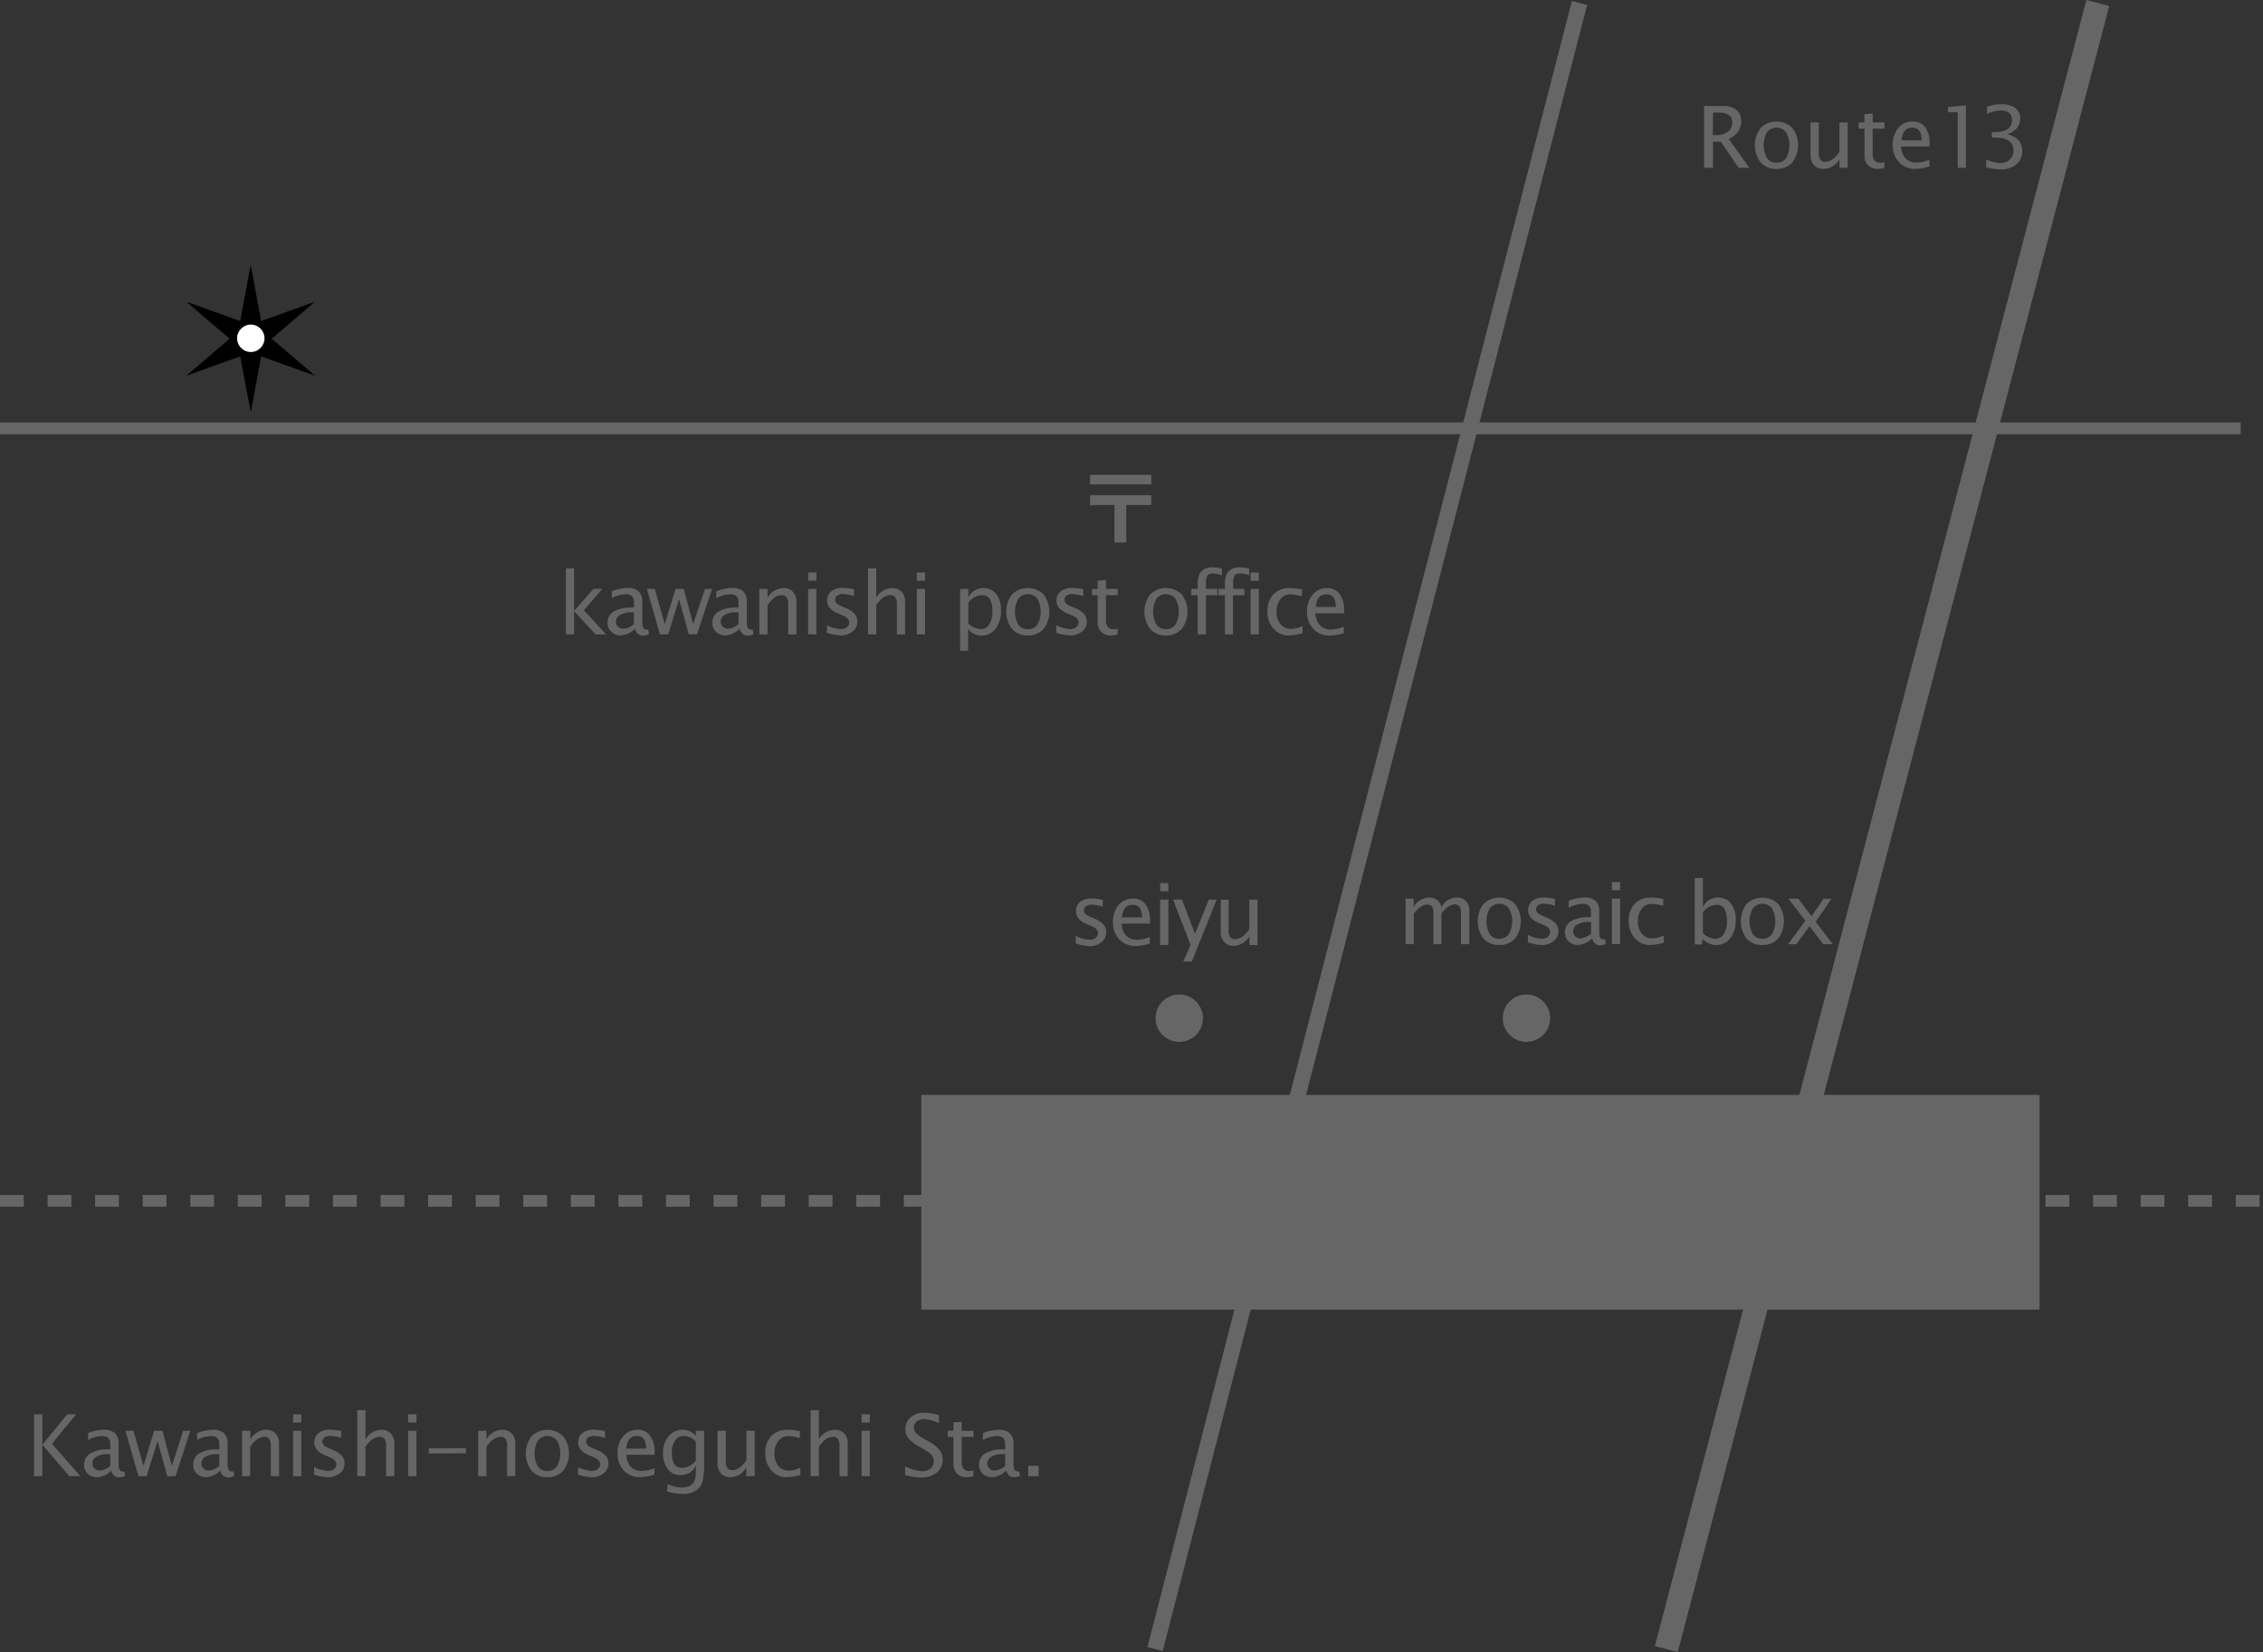 <svg id="レイヤー_1" data-name="レイヤー 1" xmlns="http://www.w3.org/2000/svg" viewBox="0 0 574.67 419.52"><rect x="0" y="0" width="574.67" height="419.52" fill="#333333" stroke="none"/><defs><style>.cls-1,.cls-2,.cls-3,.cls-4{fill:none;stroke:#666;stroke-miterlimit:10;}.cls-1{stroke-width:6px;}.cls-2{stroke-width:4px;}.cls-3,.cls-4{stroke-width:3px;}.cls-4{stroke-dasharray:6.04 6.04;}.cls-5{fill:#666;}.cls-6{fill:#fff;}</style></defs><line class="cls-1" x1="532.72" y1="0.76" x2="423.15" y2="418.76"/><line class="cls-2" x1="401.1" y1="0.76" x2="293.32" y2="418.76"/><line class="cls-3" y1="108.78" x2="569" y2="108.78"/><line class="cls-4" y1="304.94" x2="574.67" y2="304.94"/><rect class="cls-5" x="233.96" y="278.03" width="283.98" height="54.53"/><circle class="cls-5" cx="299.46" cy="258.56" r="6.02"/><circle class="cls-5" cx="387.63" cy="258.56" r="6.02"/><path d="M121,199.76l2.66-14.3,2.65,14.3,13.68-4.9-11,9.39,11,9.39-13.68-4.9L123.69,223,121,208.74l-13.68,4.9,11-9.39-11-9.39Z" transform="translate(-60 -118.24)"/><circle class="cls-6" cx="63.69" cy="85.91" r="3.48"/><path class="cls-5" d="M336.8,238.82h15.56v2.41H336.8Zm0,7.7V244h15.56v2.49H346V256h-3v-9.55Z" transform="translate(-60 -118.24)"/><path class="cls-5" d="M203.7,279.33V262.57h2.09V273.4l4.89-5.6h2.25l-4.67,5.39,5.64,6.14h-2.68l-5.43-5.91v5.91Z" transform="translate(-60 -118.24)"/><path class="cls-5" d="M221.27,277.87a5.52,5.52,0,0,1-3.62,1.73,3.29,3.29,0,0,1-2.38-.9,3,3,0,0,1-1-2.27,3.24,3.24,0,0,1,1.59-2.9,8.52,8.52,0,0,1,4.56-1H221v-1.39c0-1.34-.7-2-2.09-2a7.62,7.62,0,0,0-3.55,1v-1.73a10.79,10.79,0,0,1,4-.86,4,4,0,0,1,2.84.88,3.61,3.61,0,0,1,.91,2.7v5.22c0,1.2.37,1.79,1.1,1.79h.41l.15,1.16a3.74,3.74,0,0,1-1.58.34A2,2,0,0,1,221.27,277.87Zm-.31-1.14v-3h-.67a5.3,5.3,0,0,0-2.81.65,1.92,1.92,0,0,0-1.06,1.71,1.71,1.71,0,0,0,.53,1.28,1.78,1.78,0,0,0,1.29.52,4.35,4.35,0,0,0,2.76-1.16Z" transform="translate(-60 -118.24)"/><path class="cls-5" d="M227.58,279.33l-3.3-11.53h2l2.52,8.93,2.74-8.93h2.09l2.39,8.91,3-8.91h1.8L237,279.33h-2.1l-2.45-8.93-2.76,8.93Z" transform="translate(-60 -118.24)"/><path class="cls-5" d="M247.85,277.87a5.52,5.52,0,0,1-3.62,1.73,3.29,3.29,0,0,1-2.38-.9,3,3,0,0,1-.94-2.27,3.25,3.25,0,0,1,1.58-2.9,8.52,8.52,0,0,1,4.56-1h.49v-1.39c0-1.34-.7-2-2.09-2a7.62,7.62,0,0,0-3.55,1v-1.73a10.79,10.79,0,0,1,4-.86,4,4,0,0,1,2.84.88,3.6,3.6,0,0,1,.91,2.7v5.22c0,1.2.37,1.79,1.1,1.79h.41l.15,1.16a3.7,3.7,0,0,1-1.57.34A2,2,0,0,1,247.85,277.87Zm-.31-1.14v-3h-.67a5.3,5.3,0,0,0-2.81.65,1.92,1.92,0,0,0-1.06,1.71,1.71,1.71,0,0,0,.53,1.28,1.78,1.78,0,0,0,1.29.52,4.38,4.38,0,0,0,2.72-1.16Z" transform="translate(-60 -118.24)"/><path class="cls-5" d="M252.82,279.33V267.8h2.09V270a4.84,4.84,0,0,1,4.06-2.42,3.14,3.14,0,0,1,2.39.95,3.57,3.57,0,0,1,.89,2.55v8.28h-2.09v-7.6a3.33,3.33,0,0,0-.38-1.83,1.45,1.45,0,0,0-1.25-.55q-1.92,0-3.62,2.52v7.46Z" transform="translate(-60 -118.24)"/><path class="cls-5" d="M265.22,265.71v-2.09h2.1v2.09Zm0,13.62V267.8h2.1v11.53Z" transform="translate(-60 -118.24)"/><path class="cls-5" d="M270,278.93V277a8.24,8.24,0,0,0,3.56,1,2.33,2.33,0,0,0,1.5-.49,1.49,1.49,0,0,0,.59-1.22c0-.72-.55-1.31-1.66-1.78l-1.22-.52c-1.81-.75-2.71-1.82-2.71-3.23a2.88,2.88,0,0,1,1.07-2.37,4.48,4.48,0,0,1,2.92-.87,13.78,13.78,0,0,1,2.39.27l.43.08v1.74a10.19,10.19,0,0,0-2.79-.52,2.36,2.36,0,0,0-1.46.4,1.25,1.25,0,0,0-.54,1.07q0,.94,1.53,1.59l1,.42A6.69,6.69,0,0,1,277,274.1a2.89,2.89,0,0,1,.72,2,3.07,3.07,0,0,1-1.2,2.49,4.72,4.72,0,0,1-3.07,1A11.47,11.47,0,0,1,270,278.93Z" transform="translate(-60 -118.24)"/><path class="cls-5" d="M280.42,279.33V262.57h2.09V270a4.83,4.83,0,0,1,4.05-2.42,3.17,3.17,0,0,1,2.4.95,3.6,3.6,0,0,1,.88,2.55v8.28h-2.09v-7.6a3.33,3.33,0,0,0-.38-1.83,1.42,1.42,0,0,0-1.24-.55q-1.92,0-3.62,2.52v7.46Z" transform="translate(-60 -118.24)"/><path class="cls-5" d="M292.82,265.71v-2.09h2.09v2.09Zm0,13.62V267.8h2.09v11.53Z" transform="translate(-60 -118.24)"/><path class="cls-5" d="M303.81,283.52V267.8h2.09V270a4.15,4.15,0,0,1,3.85-2.42A4,4,0,0,1,313,269.1a6.6,6.6,0,0,1,1.19,4.15,7.4,7.4,0,0,1-1.35,4.62,4.43,4.43,0,0,1-7,.13v5.49Zm2.09-6.94A4.74,4.74,0,0,0,309,278a2.5,2.5,0,0,0,2.23-1.21,6.14,6.14,0,0,0,.78-3.38q0-4.05-2.67-4.05a4.67,4.67,0,0,0-3.42,1.89Z" transform="translate(-60 -118.24)"/><path class="cls-5" d="M321,279.6a5.15,5.15,0,0,1-4-1.63,7.29,7.29,0,0,1,0-8.8,5.81,5.81,0,0,1,8,0,7.29,7.29,0,0,1,0,8.8A5.15,5.15,0,0,1,321,279.6Zm0-1.57a2.85,2.85,0,0,0,2.42-1.17,6.71,6.71,0,0,0,0-6.58,3.09,3.09,0,0,0-4.34-.49,3.24,3.24,0,0,0-.49.49,6.81,6.81,0,0,0,0,6.58A2.82,2.82,0,0,0,321,278Z" transform="translate(-60 -118.24)"/><path class="cls-5" d="M328.24,278.93V277a8.28,8.28,0,0,0,3.57,1,2.33,2.33,0,0,0,1.5-.49,1.52,1.52,0,0,0,.59-1.22c0-.72-.55-1.31-1.66-1.78L331,274c-1.8-.75-2.7-1.82-2.7-3.23a2.9,2.9,0,0,1,1.06-2.37,4.53,4.53,0,0,1,2.93-.87,13.78,13.78,0,0,1,2.39.27l.43.08v1.74a10.19,10.19,0,0,0-2.79-.52,2.36,2.36,0,0,0-1.46.4,1.26,1.26,0,0,0-.55,1.07q0,.94,1.53,1.59l1,.42a6.69,6.69,0,0,1,2.42,1.53,2.88,2.88,0,0,1,.71,2,3.07,3.07,0,0,1-1.2,2.49,4.69,4.69,0,0,1-3.06,1A11.79,11.79,0,0,1,328.24,278.93Z" transform="translate(-60 -118.24)"/><path class="cls-5" d="M343.8,279.33a6,6,0,0,1-1.68.27,3.3,3.3,0,0,1-2.48-.92,3.5,3.5,0,0,1-.89-2.53v-6.77h-1.44V267.8h1.44v-2.09l2.09-.2v2.29h3v1.58h-3v6.39c0,1.5.65,2.26,2,2.26a4.82,4.82,0,0,0,1-.14Z" transform="translate(-60 -118.24)"/><path class="cls-5" d="M356.08,279.6a5.12,5.12,0,0,1-4-1.63,7.29,7.29,0,0,1,0-8.8,5.79,5.79,0,0,1,8,0,7.29,7.29,0,0,1,0,8.8A5.15,5.15,0,0,1,356.08,279.6Zm0-1.57a2.85,2.85,0,0,0,2.42-1.17,6.81,6.81,0,0,0,0-6.58,3.09,3.09,0,0,0-4.83,0,6.81,6.81,0,0,0,0,6.58,2.82,2.82,0,0,0,2.41,1.14Z" transform="translate(-60 -118.24)"/><path class="cls-5" d="M364.16,279.33v-9.95h-1.64V267.8h1.64v-1.38q0-4.11,3.76-4.11a9.07,9.07,0,0,1,2.38.35v1.66a8.31,8.31,0,0,0-2.26-.44,1.68,1.68,0,0,0-1.41.49,3.16,3.16,0,0,0-.38,1.83v1.6h2.89v1.58h-2.89v9.95Z" transform="translate(-60 -118.24)"/><path class="cls-5" d="M371.06,279.33v-9.95h-1.63V267.8h1.63v-1.38c0-2.74,1.26-4.11,3.76-4.11a9.21,9.21,0,0,1,2.39.35v1.66a8.38,8.38,0,0,0-2.27-.44,1.68,1.68,0,0,0-1.41.49,3.16,3.16,0,0,0-.38,1.83v1.6H376v1.58h-2.89v9.95Z" transform="translate(-60 -118.24)"/><path class="cls-5" d="M377.58,265.71v-2.09h2.09v2.09Zm0,13.62V267.8h2.09v11.53Z" transform="translate(-60 -118.24)"/><path class="cls-5" d="M390.78,279a12.69,12.69,0,0,1-3.51.62,5,5,0,0,1-3.87-1.73,6.3,6.3,0,0,1-1.54-4.37,6.07,6.07,0,0,1,1.52-4.38,5.68,5.68,0,0,1,4.25-1.57,13.76,13.76,0,0,1,3,.37v1.75a10.83,10.83,0,0,0-2.88-.52,3.08,3.08,0,0,0-2.58,1.21,5,5,0,0,0-1,3.21,4.76,4.76,0,0,0,1,3.14,3.26,3.26,0,0,0,2.61,1.2,6.87,6.87,0,0,0,3-.73Z" transform="translate(-60 -118.24)"/><path class="cls-5" d="M401.27,279a12.62,12.62,0,0,1-3.6.64,5.51,5.51,0,0,1-4.16-1.69,6.11,6.11,0,0,1-1.6-4.39,6.36,6.36,0,0,1,1.42-4.29,4.53,4.53,0,0,1,3.62-1.68,3.83,3.83,0,0,1,3.23,1.49,6.89,6.89,0,0,1,1.14,4.23V274H394c.31,2.73,1.64,4.09,4,4.1a9.36,9.36,0,0,0,3.21-.72Zm-7.13-6.62h5.08c0-2.15-.8-3.22-2.4-3.22s-2.5,1-2.68,3.18Z" transform="translate(-60 -118.24)"/><path class="cls-5" d="M333.17,357.8v-1.92a8.24,8.24,0,0,0,3.56,1,2.26,2.26,0,0,0,1.5-.49,1.5,1.5,0,0,0,.6-1.22c0-.71-.56-1.3-1.67-1.77l-1.22-.52c-1.81-.75-2.71-1.83-2.71-3.24a2.9,2.9,0,0,1,1.07-2.37,4.49,4.49,0,0,1,2.92-.86,12.85,12.85,0,0,1,2.39.26l.44.09v1.74a10.26,10.26,0,0,0-2.8-.52,2.49,2.49,0,0,0-1.46.39,1.27,1.27,0,0,0-.54,1.07q0,.94,1.53,1.59l1,.43A6.89,6.89,0,0,1,340.2,353a2.92,2.92,0,0,1,.71,2,3.09,3.09,0,0,1-1.2,2.5,4.72,4.72,0,0,1-3.07,1A11.08,11.08,0,0,1,333.17,357.8Z" transform="translate(-60 -118.24)"/><path class="cls-5" d="M352,357.84a13,13,0,0,1-3.6.63,5.48,5.48,0,0,1-4.16-1.69,6.1,6.1,0,0,1-1.61-4.38,6.45,6.45,0,0,1,1.42-4.3,4.53,4.53,0,0,1,3.63-1.67,3.8,3.8,0,0,1,3.23,1.49,6.89,6.89,0,0,1,1.14,4.23v.63h-7.27q.45,4.1,4,4.1a9.59,9.59,0,0,0,3.21-.71Zm-7.14-6.63H350q0-3.21-2.4-3.21c-1.6,0-2.51,1.07-2.7,3.21Z" transform="translate(-60 -118.24)"/><path class="cls-5" d="M354.61,344.59V342.5h2.09v2.09Zm0,13.62V346.68h2.09v11.53Z" transform="translate(-60 -118.24)"/><path class="cls-5" d="M360.47,362.4l1.87-4.2-4.45-11.52h2.26l3.3,8.68,3.52-8.68h2l-6.3,15.72Z" transform="translate(-60 -118.24)"/><path class="cls-5" d="M377.28,358.21V356a4.8,4.8,0,0,1-4,2.43,3.12,3.12,0,0,1-2.4-1A3.6,3.6,0,0,1,370,355v-8.28h2v7.6a3.35,3.35,0,0,0,.38,1.84,1.4,1.4,0,0,0,1.26.55q1.91,0,3.6-2.52v-7.47h2.1v11.53Z" transform="translate(-60 -118.24)"/><path class="cls-5" d="M416.94,358V346.42H419v2.17a4.51,4.51,0,0,1,3.92-2.43,3.16,3.16,0,0,1,3.15,2.43,4.42,4.42,0,0,1,3.86-2.43,3.09,3.09,0,0,1,2.36.9,3.55,3.55,0,0,1,.84,2.51V358H431v-8.1c0-1.31-.52-2-1.56-2s-2.22.76-3.41,2.3V358H424v-8.06c0-1.33-.53-2-1.59-2s-2.18.77-3.38,2.31V358Z" transform="translate(-60 -118.24)"/><path class="cls-5" d="M440.73,358.21a5.15,5.15,0,0,1-4-1.62,7.31,7.31,0,0,1,0-8.81,5.81,5.81,0,0,1,8,0,7.31,7.31,0,0,1,0,8.81A5.15,5.15,0,0,1,440.73,358.21Zm0-1.57a2.85,2.85,0,0,0,2.42-1.17,6.69,6.69,0,0,0,0-6.57,3.09,3.09,0,0,0-4.34-.49,3.24,3.24,0,0,0-.49.49,6.79,6.79,0,0,0,0,6.57,2.8,2.8,0,0,0,2.4,1.17Z" transform="translate(-60 -118.24)"/><path class="cls-5" d="M448,357.54v-1.92a8.28,8.28,0,0,0,3.57,1,2.28,2.28,0,0,0,1.5-.49,1.49,1.49,0,0,0,.59-1.22c0-.71-.55-1.3-1.66-1.77l-1.23-.52q-2.7-1.12-2.7-3.24a2.9,2.9,0,0,1,1.06-2.37,4.53,4.53,0,0,1,2.93-.87,13.78,13.78,0,0,1,2.39.27l.43.09v1.74a10.19,10.19,0,0,0-2.79-.52,2.42,2.42,0,0,0-1.46.39,1.26,1.26,0,0,0-.55,1.07q0,.94,1.53,1.59l1,.43a6.8,6.8,0,0,1,2.42,1.52,2.88,2.88,0,0,1,.71,2,3.09,3.09,0,0,1-1.2,2.5,4.69,4.69,0,0,1-3.06,1A11.5,11.5,0,0,1,448,357.54Z" transform="translate(-60 -118.24)"/><path class="cls-5" d="M464.35,356.48a5.45,5.45,0,0,1-3.62,1.73,3.33,3.33,0,0,1-2.38-.89,3,3,0,0,1-.94-2.27,3.25,3.25,0,0,1,1.58-2.9,8.52,8.52,0,0,1,4.56-1H464v-1.39c0-1.34-.7-2-2.09-2a7.77,7.77,0,0,0-3.55,1V347a10.79,10.79,0,0,1,4-.86,4,4,0,0,1,2.84.88,3.6,3.6,0,0,1,.91,2.7V355q0,1.8,1.11,1.8h.4l.15,1.15a3.55,3.55,0,0,1-1.57.34A2,2,0,0,1,464.35,356.48Zm-.31-1.13v-3h-.67a5.39,5.39,0,0,0-2.81.65,1.93,1.93,0,0,0-1.06,1.72A1.7,1.7,0,0,0,460,356a1.78,1.78,0,0,0,1.29.52,4.37,4.37,0,0,0,2.71-1.17Z" transform="translate(-60 -118.24)"/><path class="cls-5" d="M469.32,344.33v-2.09h2.09v2.09Zm0,13.62V346.42h2.09V358Z" transform="translate(-60 -118.24)"/><path class="cls-5" d="M482.52,357.6a12.25,12.25,0,0,1-3.5.61,5,5,0,0,1-3.88-1.73,6.33,6.33,0,0,1-1.53-4.36,6,6,0,0,1,1.52-4.38,5.63,5.63,0,0,1,4.25-1.58,13.77,13.77,0,0,1,3,.38v1.75a10.45,10.45,0,0,0-2.88-.52,3.14,3.14,0,0,0-2.57,1.2,5,5,0,0,0-1,3.21,4.77,4.77,0,0,0,1,3.15,3.25,3.25,0,0,0,2.61,1.19,6.83,6.83,0,0,0,2.94-.73Z" transform="translate(-60 -118.24)"/><path class="cls-5" d="M490.36,358.07V341.19h2.09v7.4a4.12,4.12,0,0,1,3.85-2.43,4,4,0,0,1,3.28,1.52,6.6,6.6,0,0,1,1.19,4.15,7.43,7.43,0,0,1-1.35,4.63,4.5,4.5,0,0,1-7,.18l-.26,1.43Zm2.09-2.87a4.74,4.74,0,0,0,3.08,1.44,2.52,2.52,0,0,0,2.23-1.2,6.17,6.17,0,0,0,.78-3.39q0-4.05-2.67-4.05a4.63,4.63,0,0,0-3.42,1.9Z" transform="translate(-60 -118.24)"/><path class="cls-5" d="M507.54,358.21a5.15,5.15,0,0,1-4-1.62,7.31,7.31,0,0,1,0-8.81,5.81,5.81,0,0,1,8,0,7.31,7.31,0,0,1,0,8.81A5.15,5.15,0,0,1,507.54,358.21Zm0-1.57a2.85,2.85,0,0,0,2.42-1.17,6.69,6.69,0,0,0,0-6.57,3.09,3.09,0,0,0-4.34-.49,3.24,3.24,0,0,0-.49.49,6.79,6.79,0,0,0,0,6.57,2.8,2.8,0,0,0,2.4,1.17Z" transform="translate(-60 -118.24)"/><path class="cls-5" d="M514.06,358l4.39-5.95-4.26-5.58h2.48l3.36,4.44,3.05-4.44h2l-4,5.85,4.33,5.68H523l-3.48-4.57L516.16,358Z" transform="translate(-60 -118.24)"/><path class="cls-5" d="M492.74,160.86V145.15h4.75a5.3,5.3,0,0,1,3.47,1,3.56,3.56,0,0,1,1.2,2.9,4.38,4.38,0,0,1-.83,2.66,5.39,5.39,0,0,1-2.34,1.8l5.24,7.35H501.5l-4.5-6.64h-2v6.64Zm2.21-8.31h.72a5,5,0,0,0,3.14-.84,2.93,2.93,0,0,0,1.07-2.45c0-1.63-1.17-2.44-3.53-2.44H495Z" transform="translate(-60 -118.24)"/><path class="cls-5" d="M511.13,161.13a5.12,5.12,0,0,1-4-1.63,7.23,7.23,0,0,1,0-8.8,5.79,5.79,0,0,1,8,0,7.29,7.29,0,0,1,0,8.8A5.15,5.15,0,0,1,511.13,161.13Zm0-1.57a2.82,2.82,0,0,0,2.41-1.17,6.71,6.71,0,0,0,0-6.58,3.08,3.08,0,0,0-4.33-.49,2.84,2.84,0,0,0-.49.49,6.71,6.71,0,0,0,0,6.58A2.82,2.82,0,0,0,511.13,159.56Z" transform="translate(-60 -118.24)"/><path class="cls-5" d="M527.11,160.86V158.7a4.83,4.83,0,0,1-4.05,2.43,3.17,3.17,0,0,1-2.4-.95,3.61,3.61,0,0,1-.89-2.57v-8.28h2.09v7.6a3.4,3.4,0,0,0,.38,1.85,1.43,1.43,0,0,0,1.26.54c1.27,0,2.48-.84,3.61-2.51v-7.48h2.09v11.53Z" transform="translate(-60 -118.24)"/><path class="cls-5" d="M538.53,160.86a6.41,6.41,0,0,1-1.68.27,3.3,3.3,0,0,1-2.48-.92,3.42,3.42,0,0,1-.89-2.53v-6.77H532v-1.58h1.45v-2.09l2.09-.2v2.29h3v1.58h-3v6.39c0,1.5.65,2.26,2,2.26a4.82,4.82,0,0,0,1-.14Z" transform="translate(-60 -118.24)"/><path class="cls-5" d="M550,160.49a13,13,0,0,1-3.6.64,5.51,5.51,0,0,1-4.16-1.69,6.11,6.11,0,0,1-1.6-4.39,6.36,6.36,0,0,1,1.42-4.29,4.53,4.53,0,0,1,3.62-1.68,3.83,3.83,0,0,1,3.23,1.49A6.87,6.87,0,0,1,550,154.8v.64h-7.27q.46,4.09,4,4.09a9.53,9.53,0,0,0,3.2-.71Zm-7.13-6.62H548c0-2.15-.8-3.22-2.4-3.22s-2.55,1.07-2.71,3.22Z" transform="translate(-60 -118.24)"/><path class="cls-5" d="M557.15,160.86V146.72h-2.49v-1.31l4.58-.4v15.85Z" transform="translate(-60 -118.24)"/><path class="cls-5" d="M564.37,160.74v-2a10.27,10.27,0,0,0,3.53.9,3.48,3.48,0,0,0,2.46-.87,3,3,0,0,0,.95-2.27c0-2.21-1.55-3.31-4.65-3.32h-.83v-1.4h.73c2.91,0,4.37-1,4.36-3.07,0-1.61-1-2.41-2.89-2.41a8.24,8.24,0,0,0-3.44.89v-1.83a11.13,11.13,0,0,1,3.57-.63,5.94,5.94,0,0,1,3.6.93A3.18,3.18,0,0,1,573,148.4c0,1.84-1.1,3.16-3.28,3.95,2.53.58,3.79,2,3.8,4.16a4.32,4.32,0,0,1-1.47,3.48,6,6,0,0,1-4,1.26A17.54,17.54,0,0,1,564.37,160.74Z" transform="translate(-60 -118.24)"/><path class="cls-5" d="M68.64,493.1V477.39h2.1v7.73l6.35-7.73h2.24l-6.15,7.49,7.24,8.22H77.6l-6.86-8v8Z" transform="translate(-60 -118.24)"/><path class="cls-5" d="M88.3,491.63a5.45,5.45,0,0,1-3.62,1.73,3.32,3.32,0,0,1-2.38-.89,3,3,0,0,1-.94-2.27A3.23,3.23,0,0,1,83,487.3a8.38,8.38,0,0,1,4.55-1H88v-1.39c0-1.33-.69-2-2.09-2a7.61,7.61,0,0,0-3.54,1v-1.73a10.37,10.37,0,0,1,4-.86,4,4,0,0,1,2.83.87,3.61,3.61,0,0,1,.91,2.7v5.23c0,1.19.37,1.79,1.11,1.79h.4l.15,1.15a3.55,3.55,0,0,1-1.57.34A1.94,1.94,0,0,1,88.3,491.63ZM88,490.5v-3h-.67a5.36,5.36,0,0,0-2.8.65,2,2,0,0,0-1.07,1.72,1.73,1.73,0,0,0,.53,1.28,1.8,1.8,0,0,0,1.3.52A4.37,4.37,0,0,0,88,490.5Z" transform="translate(-60 -118.24)"/><path class="cls-5" d="M95.16,493.1l-3.31-11.53H93.9l2.52,8.93,2.74-8.93h2.09l2.39,8.9,2.89-8.9h1.8l-3.76,11.53h-2.09L100,484.17l-2.76,8.93Z" transform="translate(-60 -118.24)"/><path class="cls-5" d="M116,491.63a5.45,5.45,0,0,1-3.62,1.73,3.32,3.32,0,0,1-2.38-.89,3,3,0,0,1-.94-2.27,3.25,3.25,0,0,1,1.58-2.9,8.52,8.52,0,0,1,4.56-1h.49v-1.39c0-1.33-.7-2-2.09-2a7.62,7.62,0,0,0-3.55,1v-1.73a10.37,10.37,0,0,1,4-.86,4,4,0,0,1,2.84.87,3.61,3.61,0,0,1,.91,2.7v5.23c0,1.19.37,1.79,1.11,1.79h.4l.15,1.15a3.55,3.55,0,0,1-1.57.34A1.9,1.9,0,0,1,116,491.63Zm-.31-1.13v-3H115a5.39,5.39,0,0,0-2.81.65,2,2,0,0,0-1.06,1.72,1.71,1.71,0,0,0,.53,1.28,1.78,1.78,0,0,0,1.29.52,4.39,4.39,0,0,0,2.69-1.17Z" transform="translate(-60 -118.24)"/><path class="cls-5" d="M121.48,493.1V481.57h2.1v2.17a4.79,4.79,0,0,1,4-2.42,3.07,3.07,0,0,1,2.39.95,3.57,3.57,0,0,1,.89,2.55v8.28h-2.09v-7.6a3.33,3.33,0,0,0-.38-1.83,1.37,1.37,0,0,0-1.24-.55c-1.29,0-2.49.84-3.62,2.52v7.46Z" transform="translate(-60 -118.24)"/><path class="cls-5" d="M134.43,479.48v-2.09h2.09v2.09Zm0,13.62V481.57h2.09V493.1Z" transform="translate(-60 -118.24)"/><path class="cls-5" d="M139.75,492.7v-1.93a8.28,8.28,0,0,0,3.57,1,2.23,2.23,0,0,0,1.49-.49,1.5,1.5,0,0,0,.6-1.22c0-.71-.56-1.3-1.67-1.77l-1.22-.52c-1.81-.75-2.71-1.83-2.71-3.24a2.9,2.9,0,0,1,1.07-2.37,4.57,4.57,0,0,1,2.92-.86,14.81,14.81,0,0,1,2.39.26l.44.09v1.74a10.19,10.19,0,0,0-2.79-.52,2.36,2.36,0,0,0-1.46.4,1.24,1.24,0,0,0-.55,1.06q0,.94,1.53,1.59l1,.43a6.89,6.89,0,0,1,2.42,1.52,2.92,2.92,0,0,1,.71,2,3,3,0,0,1-1.2,2.5,4.67,4.67,0,0,1-3.07,1A11.79,11.79,0,0,1,139.75,492.7Z" transform="translate(-60 -118.24)"/><path class="cls-5" d="M150.71,493.1V476.34h2.09v7.4a4.82,4.82,0,0,1,4.06-2.42,3.07,3.07,0,0,1,2.39.95,3.57,3.57,0,0,1,.89,2.55v8.28h-2.09v-7.6a3.33,3.33,0,0,0-.38-1.83,1.39,1.39,0,0,0-1.25-.55q-1.92,0-3.62,2.52v7.46Z" transform="translate(-60 -118.24)"/><path class="cls-5" d="M163.66,479.48v-2.09h2.09v2.09Zm0,13.62V481.57h2.09V493.1Z" transform="translate(-60 -118.24)"/><path class="cls-5" d="M168.88,487.34V486h9.42v1.3Z" transform="translate(-60 -118.24)"/><path class="cls-5" d="M181.43,493.1V481.57h2.09v2.17a4.82,4.82,0,0,1,4.06-2.42,3.07,3.07,0,0,1,2.39.95,3.57,3.57,0,0,1,.89,2.55v8.28h-2.09v-7.6a3.33,3.33,0,0,0-.38-1.83,1.39,1.39,0,0,0-1.25-.55c-1.28,0-2.48.84-3.62,2.52v7.46Z" transform="translate(-60 -118.24)"/><path class="cls-5" d="M199,493.36a5.15,5.15,0,0,1-4-1.62,7.29,7.29,0,0,1,0-8.8,5.79,5.79,0,0,1,8,0,7.23,7.23,0,0,1,0,8.8A5.15,5.15,0,0,1,199,493.36Zm0-1.57a2.84,2.84,0,0,0,2.42-1.16,6.71,6.71,0,0,0,0-6.58,3.09,3.09,0,0,0-4.34-.49,3.24,3.24,0,0,0-.49.49,6.81,6.81,0,0,0,0,6.58,2.82,2.82,0,0,0,2.41,1.16Z" transform="translate(-60 -118.24)"/><path class="cls-5" d="M206.77,492.7v-1.93a8.24,8.24,0,0,0,3.56,1,2.28,2.28,0,0,0,1.5-.49,1.49,1.49,0,0,0,.59-1.22c0-.71-.55-1.3-1.66-1.77l-1.22-.52c-1.81-.75-2.71-1.83-2.71-3.24a2.9,2.9,0,0,1,1.07-2.37,4.55,4.55,0,0,1,2.92-.86,14.81,14.81,0,0,1,2.39.26l.43.09v1.74a10.19,10.19,0,0,0-2.79-.52,2.36,2.36,0,0,0-1.46.4,1.25,1.25,0,0,0-.54,1.06c0,.63.51,1.16,1.52,1.59l1,.43a6.8,6.8,0,0,1,2.42,1.52,2.88,2.88,0,0,1,.71,2,3,3,0,0,1-1.2,2.5,4.64,4.64,0,0,1-3.06,1A11.79,11.79,0,0,1,206.77,492.7Z" transform="translate(-60 -118.24)"/><path class="cls-5" d="M226.18,492.73a13,13,0,0,1-3.6.63,5.48,5.48,0,0,1-4.16-1.69,6.11,6.11,0,0,1-1.6-4.38,6.5,6.5,0,0,1,1.41-4.3,4.59,4.59,0,0,1,3.63-1.67,3.8,3.8,0,0,1,3.23,1.49,6.89,6.89,0,0,1,1.14,4.23v.63H219c.3,2.74,1.64,4.1,4,4.1a9.59,9.59,0,0,0,3.21-.71ZM219,486.1h5.09q0-3.21-2.4-3.21C220.12,482.89,219.23,484,219,486.1Z" transform="translate(-60 -118.24)"/><path class="cls-5" d="M229.34,496.93l.24-1.8a8.61,8.61,0,0,0,3.6.85q3.52,0,3.52-3.75v-1.82a4.06,4.06,0,0,1-3.78,2.42,4,4,0,0,1-3.31-1.5,6.25,6.25,0,0,1-1.23-4.07,6.48,6.48,0,0,1,1.4-4.29,4.48,4.48,0,0,1,3.6-1.65,4.26,4.26,0,0,1,3.32,1.57v-1.32h2.1V490a19.85,19.85,0,0,1-.29,4,4.38,4.38,0,0,1-1,2.13,5.65,5.65,0,0,1-4.28,1.46A12.27,12.27,0,0,1,229.34,496.93Zm7.36-7.83v-4.78a4.13,4.13,0,0,0-3-1.43,2.64,2.64,0,0,0-2.27,1.15,5.39,5.39,0,0,0-.82,3.2q0,3.76,2.67,3.76A4.51,4.51,0,0,0,236.7,489.1Z" transform="translate(-60 -118.24)"/><path class="cls-5" d="M249.51,493.1v-2.17a4.8,4.8,0,0,1-4,2.43,3.14,3.14,0,0,1-2.4-.95,3.57,3.57,0,0,1-.89-2.56v-8.28h2.09v7.6a3.35,3.35,0,0,0,.38,1.84,1.4,1.4,0,0,0,1.26.55q1.91,0,3.6-2.52v-7.47h2.1V493.1Z" transform="translate(-60 -118.24)"/><path class="cls-5" d="M263.26,492.75a12.25,12.25,0,0,1-3.5.61,5,5,0,0,1-3.88-1.73,6.37,6.37,0,0,1-1.54-4.36,6,6,0,0,1,1.53-4.38,5.59,5.59,0,0,1,4.25-1.57,13.76,13.76,0,0,1,3,.37v1.75a10.45,10.45,0,0,0-2.88-.52,3.16,3.16,0,0,0-2.58,1.2,5,5,0,0,0-1,3.22,4.74,4.74,0,0,0,1,3.14,3.19,3.19,0,0,0,2.6,1.2,6.71,6.71,0,0,0,2.95-.74Z" transform="translate(-60 -118.24)"/><path class="cls-5" d="M265.85,493.1V476.34h2.09v7.4a4.79,4.79,0,0,1,4.05-2.42,3.09,3.09,0,0,1,2.4.95,3.6,3.6,0,0,1,.88,2.55v8.28h-2.09v-7.6a3.33,3.33,0,0,0-.38-1.83,1.37,1.37,0,0,0-1.24-.55q-1.92,0-3.62,2.52v7.46Z" transform="translate(-60 -118.24)"/><path class="cls-5" d="M278.79,479.48v-2.09h2.09v2.09Zm0,13.62V481.57h2.09V493.1Z" transform="translate(-60 -118.24)"/><path class="cls-5" d="M289.84,492.8v-2.21a11.15,11.15,0,0,0,4.37,1.24,3.15,3.15,0,0,0,2.11-.7,2.29,2.29,0,0,0,.8-1.81,2.35,2.35,0,0,0-.53-1.57,7,7,0,0,0-1.93-1.44l-1.08-.63a9.64,9.64,0,0,1-2.83-2.16,3.59,3.59,0,0,1-.83-2.35,3.82,3.82,0,0,1,1.32-3,4.84,4.84,0,0,1,3.35-1.17,13.5,13.5,0,0,1,3.84.6v2a11.42,11.42,0,0,0-3.71-1,2.87,2.87,0,0,0-1.91.62,1.91,1.91,0,0,0-.75,1.55,2,2,0,0,0,.55,1.39,9.16,9.16,0,0,0,2,1.44l1.12.64a9.82,9.82,0,0,1,2.85,2.19,3.93,3.93,0,0,1,.8,2.47,4.06,4.06,0,0,1-1.5,3.29,6.13,6.13,0,0,1-4,1.24A15.34,15.34,0,0,1,289.84,492.8Z" transform="translate(-60 -118.24)"/><path class="cls-5" d="M307.17,493.1a6.4,6.4,0,0,1-1.68.26,3.26,3.26,0,0,1-2.48-.91,3.53,3.53,0,0,1-.89-2.54v-6.77h-1.45v-1.57h1.45v-2.09l2.09-.2v2.29h3v1.57h-3v6.39c0,1.51.65,2.26,2,2.26a4.81,4.81,0,0,0,1-.13Z" transform="translate(-60 -118.24)"/><path class="cls-5" d="M315.56,491.63a5.45,5.45,0,0,1-3.62,1.73,3.3,3.3,0,0,1-2.37-.89,3,3,0,0,1-.95-2.27,3.23,3.23,0,0,1,1.59-2.9,8.43,8.43,0,0,1,4.56-1h.49v-1.39c0-1.33-.7-2-2.1-2a7.61,7.61,0,0,0-3.54,1v-1.73a10.37,10.37,0,0,1,4-.86,4,4,0,0,1,2.83.87,3.57,3.57,0,0,1,.92,2.7v5.23c0,1.19.36,1.79,1.1,1.79h.4L319,493a3.55,3.55,0,0,1-1.57.34C316.46,493.36,315.83,492.79,315.56,491.63Zm-.3-1.13v-3h-.67a5.39,5.39,0,0,0-2.81.65,2,2,0,0,0-1.07,1.72,1.73,1.73,0,0,0,.53,1.28,1.8,1.8,0,0,0,1.3.52A4.39,4.39,0,0,0,315.26,490.5Z" transform="translate(-60 -118.24)"/><path class="cls-5" d="M321.11,493.1v-2.62h2.62v2.62Z" transform="translate(-60 -118.24)"/></svg>